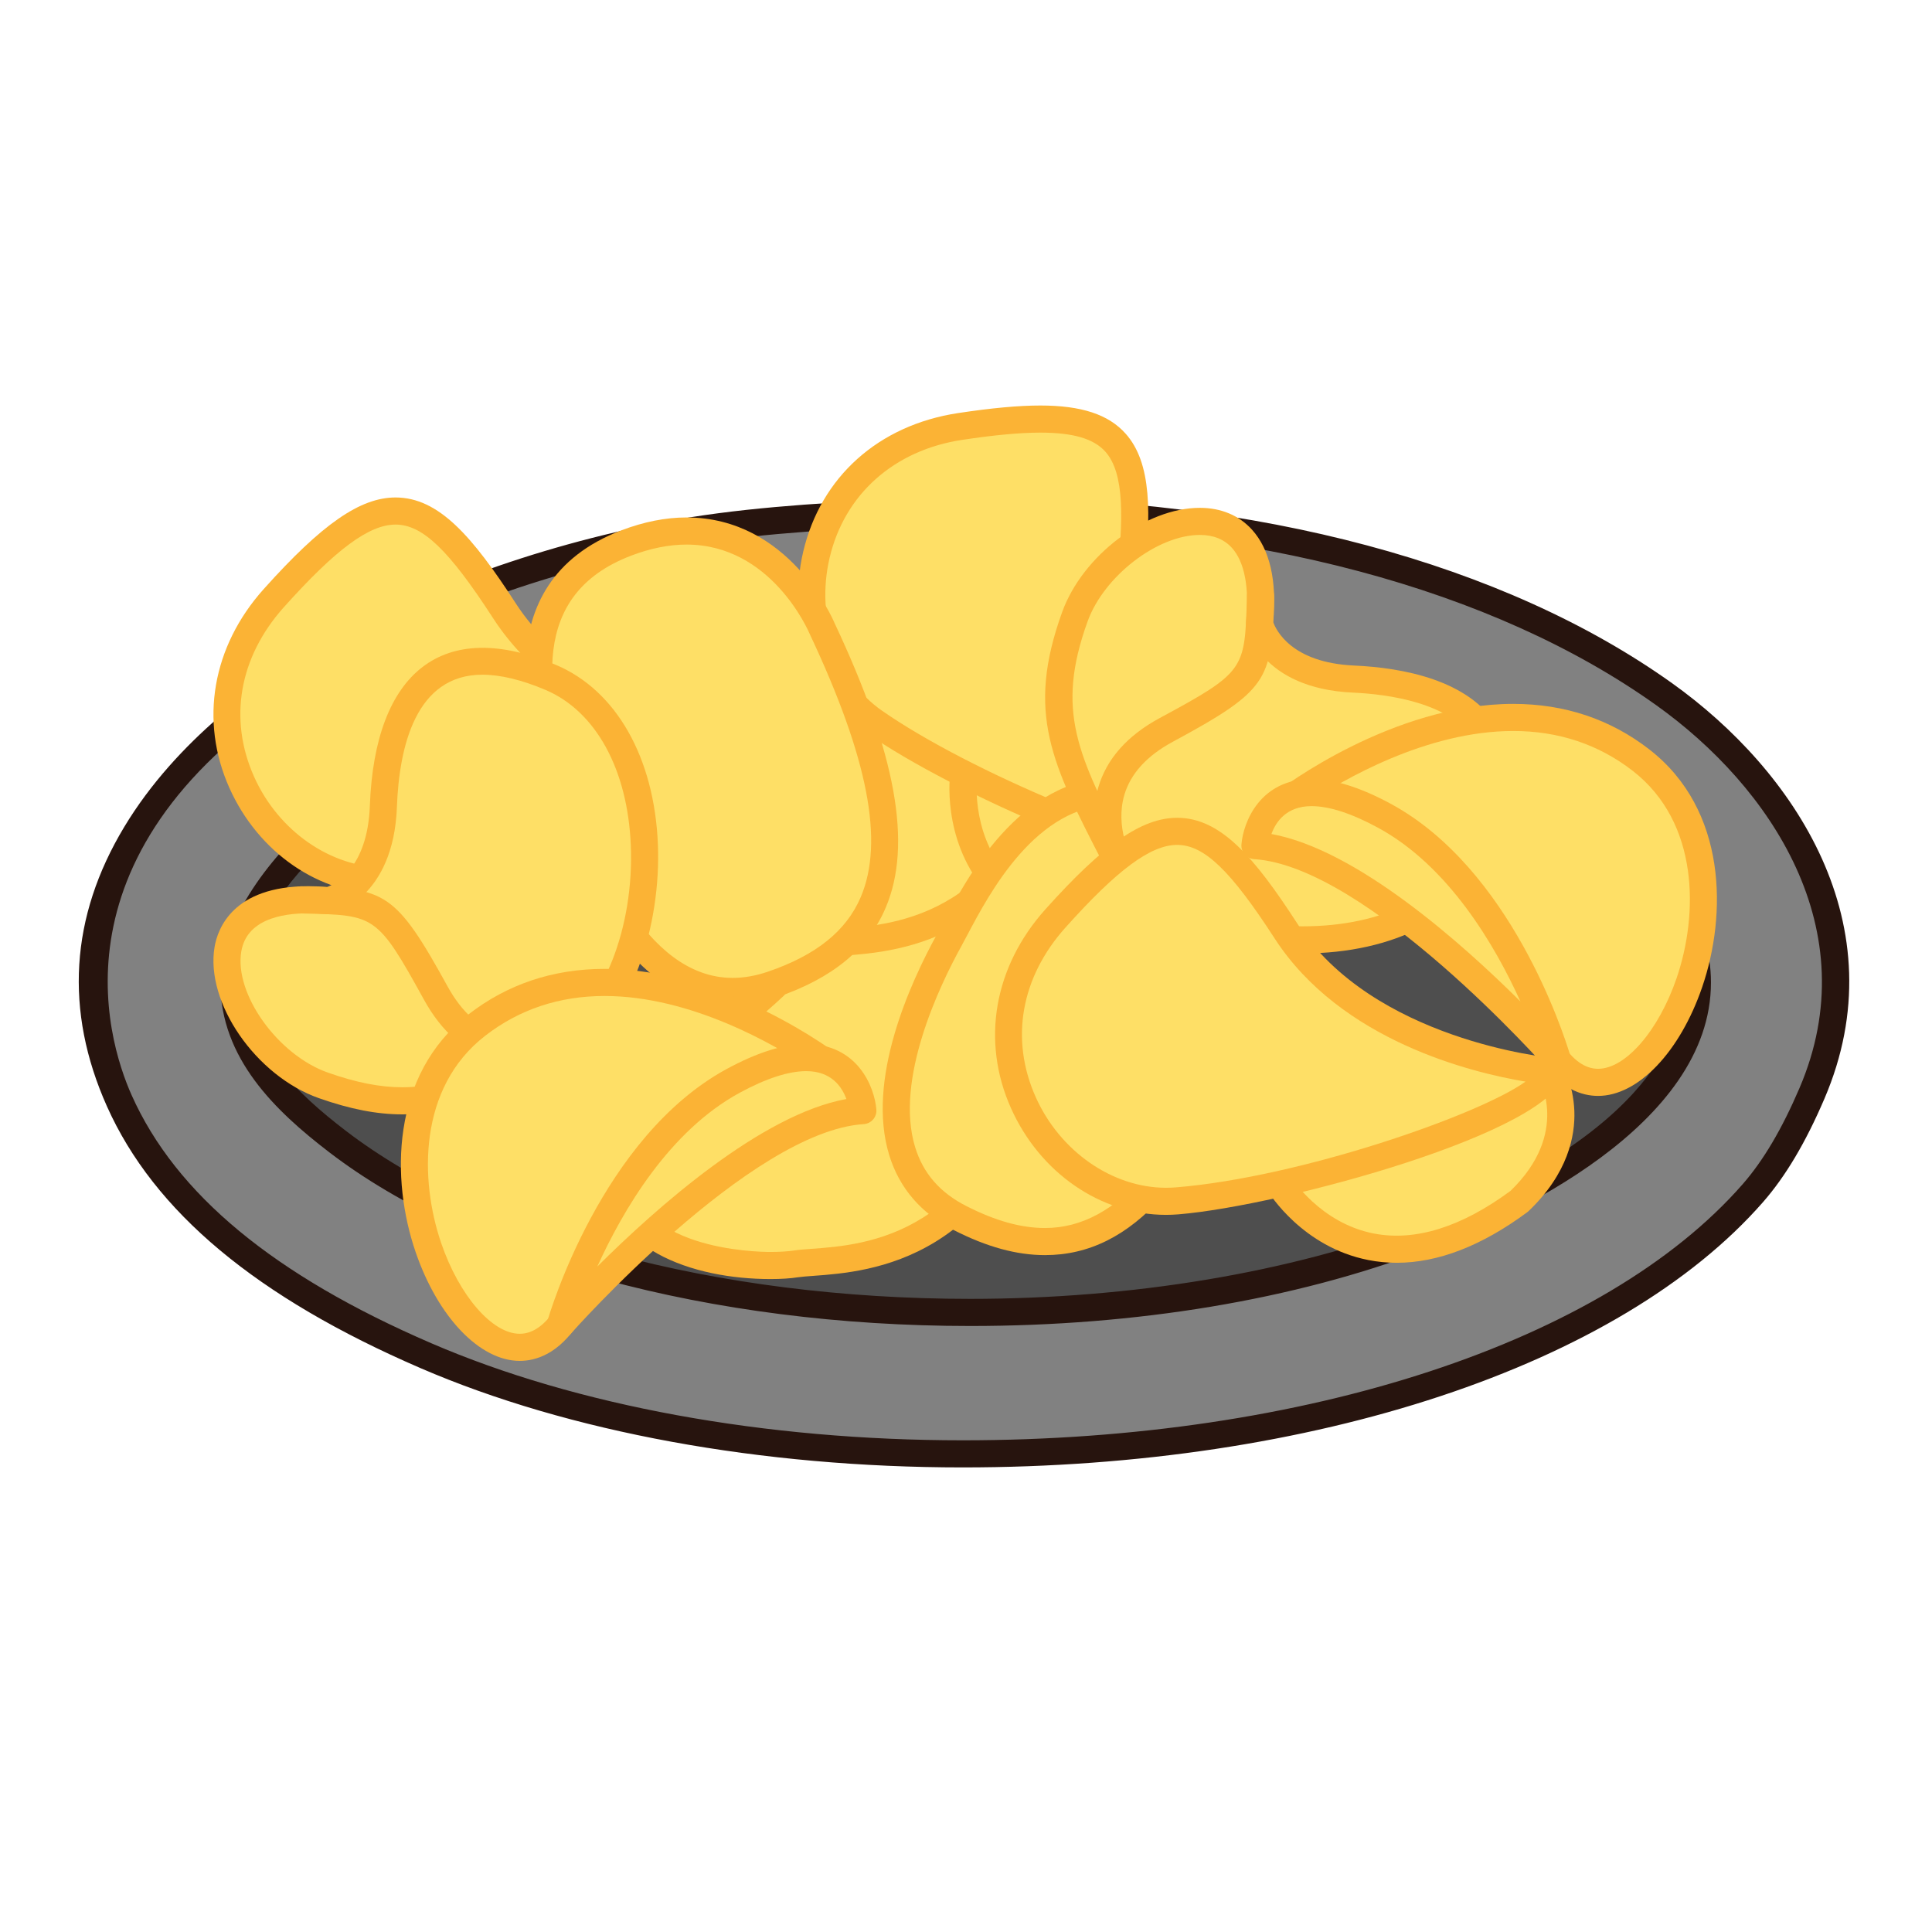 <?xml version="1.0" encoding="utf-8"?>
<!-- Generator: Adobe Illustrator 16.0.0, SVG Export Plug-In . SVG Version: 6.00 Build 0)  -->
<!DOCTYPE svg PUBLIC "-//W3C//DTD SVG 1.1//EN" "http://www.w3.org/Graphics/SVG/1.1/DTD/svg11.dtd">
<svg version="1.1" id="Layer_1" xmlns="http://www.w3.org/2000/svg" xmlns:xlink="http://www.w3.org/1999/xlink" x="0px" y="0px"
	 width="500px" height="500px" viewBox="0 0 500 500" enable-background="new 0 0 500 500" xml:space="preserve">
<g id="Layer_1_copy_58">
	<g>
		<path fill="#4E4E4E" d="M457.631,262.529c0,50.973-93.872,92.289-209.668,92.289c-115.799,0-209.672-41.316-209.672-92.289
			c0-50.977,93.873-92.297,209.672-92.297C363.759,170.231,457.631,211.553,457.631,262.529z"/>
		<path fill="#211010" d="M247.963,358.326c-56.482,0-109.635-9.704-149.671-27.327c-40.952-18.026-63.508-42.343-63.508-68.47
			c0-26.129,22.556-50.448,63.508-68.476c40.036-17.624,93.188-27.329,149.671-27.329c56.479,0,109.636,9.706,149.671,27.329
			c40.952,18.028,63.505,42.347,63.505,68.476c0,26.127-22.553,50.443-63.505,68.47
			C357.599,348.622,304.442,358.326,247.963,358.326z M247.963,173.739c-113.679,0-206.16,39.831-206.16,88.79
			c0,48.955,92.481,88.781,206.16,88.781c113.677,0,206.161-39.826,206.161-88.781C454.124,213.57,361.64,173.739,247.963,173.739z"
			/>
	</g>
	<g>
		<path fill="#818181" d="M230.775,132.789c80.747-3.846,152.605,13.114,199.904,46.867c26.69,19.046,57.885,57.467,38.26,103.3
			c-3.721,8.685-8.691,18.269-15.305,25.825c-62.592,71.555-238.776,87.228-343.373,42.088
			c-35.918-15.505-66.062-36.174-79.388-66.002c-23.625-52.872,18.104-93.558,50.692-112.863
			c24.854-14.72,55.655-26.717,90.865-33.476C190.166,135.122,210.442,133.756,230.775,132.789z M173.387,176.785
			c-35.16,7.038-64.768,18.138-88.95,37.303c-9.348,7.41-23.951,24.293-23.914,40.174c0.047,18.721,14.589,31.771,26.784,41.127
			c63.232,48.52,193.765,57.688,280.243,24.873c26.479-10.046,71.737-32.8,71.737-66.001c0-19.114-15.268-33.663-29.648-43.997
			c-43.892-31.538-108.586-43.473-177.905-40.173C210.412,171.106,191.602,173.141,173.387,176.785z"/>
		<path fill="#27140E" d="M249.13,379.766c-52.076,0-101.89-9.121-140.26-25.679c-42.443-18.319-69.003-40.491-81.201-67.785
			c-11.031-24.698-9.53-49.009,4.467-72.263c13.696-22.757,35.729-37.996,47.644-45.054c26.547-15.723,58.356-27.446,91.991-33.903
			c18.221-3.501,39.044-4.855,58.837-5.797c7.528-0.359,15.102-0.541,22.513-0.541c72.39,0,136.173,17.067,179.598,48.055
			c31.652,22.59,58.644,62.703,39.445,107.537c-4.852,11.326-10.048,20.078-15.886,26.758
			C419.222,353.451,339.852,379.766,249.13,379.766z M253.12,135.76c-7.3,0-14.764,0.179-22.181,0.531
			c-19.531,0.931-40.056,2.264-57.848,5.68c-32.846,6.307-63.875,17.734-89.737,33.05c-71.7,42.473-55.847,93.724-49.281,108.417
			c11.447,25.617,36.823,46.621,77.577,64.205c37.508,16.188,86.335,25.106,137.479,25.106c88.756,0,166.104-25.396,201.866-66.276
			c5.348-6.115,10.162-14.257,14.72-24.899c17.558-41.005-7.639-78.06-37.072-99.063C386.396,152.363,324.062,135.76,253.12,135.76z
			 M251.092,343.164c0,0-0.003,0-0.007,0c-67.173,0-129.201-16.818-165.918-44.992c-13.895-10.656-28.104-24.209-28.151-43.902
			c-0.044-18.088,16.49-35.99,25.241-42.929c22.908-18.155,51.645-30.228,90.439-37.994c17.697-3.542,36.401-5.69,58.871-6.76
			c7.453-0.353,14.91-0.535,22.169-0.535c65.675,0,120.289,14.304,157.946,41.364c20.935,15.042,31.113,30.365,31.113,46.846
			c0,37.186-51.751,60.838-73.999,69.28C334.959,336.376,294.256,343.164,251.092,343.164z M253.736,173.066
			c-7.147,0-14.494,0.178-21.838,0.526c-22.106,1.055-40.478,3.162-57.823,6.631c-37.665,7.541-65.456,19.175-87.463,36.614
			c-9.096,7.212-22.616,23.129-22.583,37.414c0.041,16.651,12.869,28.729,25.41,38.354c35.536,27.268,95.965,43.541,161.646,43.541
			c41.724,0,82.644-6.806,115.222-19.164c62.703-23.801,69.475-51.793,69.475-62.723c0-14.06-9.223-27.519-28.19-41.149
			C371.133,186.915,317.932,173.066,253.736,173.066z"/>
	</g>
	<g>
		<g>
			<path fill="#FEDF66" d="M200.446,255.133c0,0-11.293,10.77-22.586,17.602c-11.294,6.828-18.382,3.677-18.382,28.892
				s36.24,27.054,46.487,25.478c10.24-1.576,49.112,2.36,63.296-54.367c14.185-56.735-37.035-64.351-53.056-50.17
				C200.185,236.75,209.118,243.579,200.446,255.133z"/>
		</g>
		<g>
			<path fill="#FBB335" d="M199.414,331.018h-0.004c-20.041,0-43.438-7.697-43.438-29.393c0-21.312,5.093-24.691,14.096-28.836
				c1.898-0.873,3.856-1.777,5.982-3.059c9.988-6.045,20.179-15.449,21.769-16.936c2.896-3.967,3.358-7.209,3.896-10.955
				c0.858-5.974,1.824-12.744,12.172-21.902c5.07-4.492,12.95-7.069,21.614-7.069c12.701,0,24.115,5.292,31.317,14.516
				c6.013,7.7,11.906,21.962,5.848,46.2c-13.262,53.033-47.529,55.541-62.163,56.606c-1.626,0.121-3.03,0.222-4.007,0.369
				C204.571,330.865,202.12,331.018,199.414,331.018z M235.5,219.886c-6.87,0-13.215,1.983-16.967,5.305
				c-8.417,7.452-9.091,12.176-9.872,17.647c-0.6,4.168-1.273,8.893-5.405,14.4c-0.12,0.158-0.248,0.3-0.389,0.437
				c-0.473,0.45-11.701,11.111-23.189,18.06c-2.462,1.488-4.701,2.521-6.68,3.427c-6.874,3.166-10.013,4.606-10.013,22.466
				c0,21.748,32.697,22.379,36.425,22.379h0.004c2.32,0,4.46-0.135,6.015-0.369c1.255-0.195,2.787-0.309,4.561-0.436
				c14.23-1.04,43.842-3.206,55.871-51.316c4.253-17.009,2.674-30.903-4.572-40.178C255.512,224.303,245.871,219.886,235.5,219.886z
				"/>
		</g>
	</g>
	<g>
		<g>
			<path fill="#FEDF66" d="M208.158,172.275c0,0-11.296,10.769-22.586,17.599c-11.297,6.829-18.388,3.677-18.388,28.892
				c0,25.215,36.246,27.05,46.49,25.474c10.243-1.576,49.112,2.367,63.299-54.365c14.182-56.732-37.034-64.349-53.056-50.169
				C207.897,153.89,216.823,160.719,208.158,172.275z"/>
		</g>
		<g>
			<path fill="#FBB335" d="M207.119,248.162L207.119,248.162c-20.038,0-43.442-7.702-43.442-29.396
				c0-21.311,5.097-24.694,14.1-28.834c1.898-0.874,3.859-1.775,5.979-3.059c9.992-6.043,20.186-15.451,21.768-16.937
				c2.9-3.965,3.367-7.209,3.903-10.953c0.853-5.973,1.824-12.745,12.165-21.904c5.077-4.491,12.957-7.066,21.614-7.066
				c12.705,0,24.119,5.289,31.321,14.514c6.013,7.7,11.906,21.966,5.848,46.199c-13.258,53.034-47.529,55.539-62.163,56.608
				c-1.626,0.121-3.031,0.225-4.003,0.372C212.276,248.004,209.828,248.162,207.119,248.162z M243.205,137.028
				c-6.866,0-13.211,1.983-16.963,5.304c-8.413,7.451-9.091,12.175-9.875,17.646c-0.597,4.168-1.274,8.893-5.405,14.402
				c-0.114,0.156-0.245,0.3-0.382,0.434c-0.477,0.451-11.706,11.114-23.193,18.063c-2.462,1.486-4.701,2.517-6.677,3.427
				c-6.877,3.164-10.019,4.607-10.019,22.462c0,21.751,32.699,22.378,36.428,22.378l0,0c2.323,0,4.464-0.131,6.022-0.37
				c1.248-0.193,2.783-0.305,4.56-0.434c14.228-1.042,43.839-3.208,55.869-51.316c4.252-17.009,2.673-30.902-4.573-40.178
				C263.221,141.445,253.579,137.028,243.205,137.028z"/>
		</g>
	</g>
	<g>
		<g>
			<g>
				<path fill="#FEDF66" d="M128.838,223.536c0,0,21.145,34.749,62.049,4.461c17.977-17.166,8.048-33.646,8.048-33.646"/>
			</g>
			<g>
				<path fill="#FBB335" d="M159.184,243.907c-2.481,0-4.926-0.238-7.336-0.708c-17.004-3.33-25.646-17.25-26.007-17.84
					c-1.006-1.655-0.483-3.812,1.173-4.82c1.65-1.008,3.803-0.484,4.815,1.165c0.121,0.196,7.551,11.946,21.453,14.626
					c10.72,2.069,22.606-1.64,35.342-11.021c15.548-14.995,7.39-29.009,7.306-29.148c-1.002-1.66-0.466-3.815,1.193-4.815
					c1.66-0.999,3.813-0.466,4.812,1.194c0.124,0.2,2.954,4.976,3.223,12.064c0.241,6.438-1.62,16.161-11.847,25.931
					c-0.108,0.101-0.222,0.195-0.336,0.282C181.22,239.521,169.887,243.907,159.184,243.907z"/>
			</g>
		</g>
		<g>
			<g>
				<path fill="#FEDF66" d="M198.935,194.35c0,0-47.606-4.201-68.396-36.297c-20.786-32.096-30.845-35.449-59.674-3.263
					c-28.834,32.185-1.342,75.77,31.515,73.089C135.232,225.199,197.593,205.08,198.935,194.35z"/>
			</g>
			<g>
				<path fill="#FBB335" d="M99.485,231.504L99.485,231.504c-16.886-0.001-32.639-10.845-40.137-27.628
					c-7.741-17.338-4.415-36.562,8.899-51.426c15.082-16.837,24.967-23.705,34.121-23.705c11.179,0,19.877,10.048,31.113,27.402
					c19.592,30.248,65.301,34.667,65.764,34.709c0.945,0.084,1.817,0.552,2.415,1.293c0.6,0.74,0.871,1.691,0.75,2.636
					c-1.881,15.077-72.815,34.393-99.747,36.59C101.598,231.462,100.542,231.504,99.485,231.504z M102.369,135.76
					c-6.833,0-15.478,6.391-28.896,21.371c-11.582,12.933-14.398,28.927-7.716,43.884c6.273,14.039,19.826,23.473,33.729,23.475l0,0
					c0.865,0,1.733-0.036,2.608-0.107c32.016-2.612,78.321-18.65,90.433-27.365c-13.888-2.318-47.754-10.537-64.932-37.057
					C116.171,142.319,109.333,135.76,102.369,135.76z"/>
			</g>
		</g>
	</g>
	<g>
		<g>
			<g>
				<path fill="#FEDF66" d="M249.422,200.297c0,0-5.817,40.261,45.006,42.943c24.796-1.792,27.629-20.823,27.629-20.823"/>
			</g>
			<g>
				<path fill="#FBB335" d="M294.428,246.747c-0.062,0-0.125,0-0.186-0.003c-17.992-0.952-31.318-6.548-39.598-16.635
					c-10.991-13.394-8.797-29.629-8.696-30.313c0.275-1.918,2.038-3.253,3.973-2.971c1.915,0.276,3.242,2.051,2.972,3.963l0,0
					c-0.021,0.139-1.813,13.982,7.229,24.937c6.95,8.419,18.481,13.129,34.269,14.001c21.328-1.647,24.092-17.185,24.199-17.849
					c0.312-1.903,2.108-3.219,4.003-2.914c1.904,0.295,3.216,2.062,2.931,3.969c-0.032,0.233-0.888,5.718-5.197,11.353
					c-3.908,5.119-11.533,11.433-25.645,12.452C294.598,246.744,294.511,246.747,294.428,246.747z"/>
			</g>
		</g>
		<g>
			<g>
				<path fill="#FEDF66" d="M322.057,222.417c0,0-34.037-33.549-29.635-71.533c4.406-37.983-1.218-46.975-43.942-40.512
					c-42.725,6.465-49.273,57.578-22.228,76.429C253.291,205.652,314.189,229.838,322.057,222.417z"/>
			</g>
			<g>
				<path fill="#FBB335" d="M316.685,227.297c0,0,0,0-0.003,0c-19.086-0.001-69.869-21.889-92.435-37.62
					c-14.057-9.796-20.643-28.629-16.387-46.859c4.522-19.374,19.512-32.8,40.093-35.913c8.708-1.318,15.673-1.958,21.296-1.958
					c10.625,0,17.638,2.315,22.063,7.286c6.722,7.547,6.741,20.54,4.592,39.055c-4.156,35.868,28.288,68.308,28.612,68.631
					c0.679,0.669,1.057,1.583,1.046,2.535c-0.014,0.952-0.407,1.859-1.101,2.513C322.804,226.537,320.256,227.297,316.685,227.297z
					 M269.249,111.962c-5.269,0-11.892,0.615-20.246,1.877c-17.641,2.669-30.463,14.098-34.312,30.574
					c-3.607,15.462,1.845,31.339,13.566,39.511c22.759,15.863,69.513,35.266,87.022,36.314
					c-9.302-10.747-29.963-38.525-26.346-69.758c1.875-16.126,2.104-28.008-2.859-33.581
					C283.073,113.531,277.729,111.962,269.249,111.962z"/>
			</g>
		</g>
	</g>
	<g>
		<path fill="#FEDF66" d="M212.742,162.6c0,0-14.971-35.719-50.688-22.063c-35.724,13.661-19.438,54.105-15.759,66.19
			c3.675,12.08,19.695,59.625,53.575,48.065C233.756,243.237,237.954,216.181,212.742,162.6z"/>
		<path fill="#FBB335" d="M189.613,260.096c-0.004,0-0.004,0-0.004,0c-27.747-0.007-41.884-36.611-46.675-52.349
			c-0.262-0.862-0.59-1.871-0.959-3.006c-4.761-14.667-17.409-53.625,18.824-67.481c5.801-2.218,11.478-3.343,16.869-3.343
			c26.547,0,37.84,26.211,38.31,27.326c15.943,33.875,20.172,57.318,13.251,73.639c-4.54,10.702-13.771,18.298-28.227,23.228
			C197.147,259.425,193.312,260.096,189.613,260.096z M177.669,140.934c-4.529,0-9.365,0.97-14.361,2.879
			c-26.449,10.113-22.25,35.38-14.659,58.763c0.386,1.182,0.725,2.233,0.999,3.13c4.332,14.242,16.906,47.369,39.962,47.372
			c0,0,0,0,0.004,0c2.927,0,5.998-0.539,9.126-1.61c12.458-4.244,20.317-10.566,24.032-19.324
			c6.086-14.35,1.892-35.974-13.205-68.049C209.111,163.021,199.501,140.934,177.669,140.934z"/>
	</g>
	<g>
		<path fill="#FEDF66" d="M323.592,260.24c0,0,15.184-35.628-19.505-51.725c-34.69-16.1-52.345,23.768-58.45,34.825
			c-6.1,11.057-29.027,55.684,2.873,71.918C280.411,331.508,302.743,315.668,323.592,260.24z"/>
		<path fill="#FBB335" d="M270.445,324.823c0,0,0,0-0.004,0c-7.33,0-15.024-2.106-23.521-6.433
			c-8.511-4.332-14.157-10.871-16.786-19.435c-5.969-19.44,5.225-44.253,12.431-57.311c0.436-0.79,0.932-1.729,1.488-2.785
			c5.944-11.261,19.87-37.633,44.293-37.633c5.557,0,11.348,1.381,17.219,4.106c37.334,17.327,21.417,55.894,21.253,56.28
			C310.397,305.279,292.988,324.823,270.445,324.823z M288.348,208.244c-20.195,0-32.283,22.892-38.088,33.892
			c-0.583,1.102-1.1,2.077-1.556,2.902c-5.364,9.731-17.268,34.264-11.863,51.86c2.079,6.767,6.418,11.756,13.262,15.236
			c7.49,3.816,14.143,5.674,20.342,5.674c18.926,0,34.771-18.684,49.864-58.803c0.613-1.465,13.427-32.866-17.7-47.308
			C297.673,209.406,292.874,208.244,288.348,208.244z"/>
	</g>
	<g>
		<g>
			<g>
				<path fill="#FEDF66" d="M85.037,233.108c0,0,13.395-3.152,14.184-24.427c0.787-21.274,8.667-48.063,43.335-33.358
					c34.67,14.712,28.894,81.161,3.417,94.555c-25.478,13.399-37.562,19.696-62.247,11.031
					C59.034,272.246,42.229,229.168,85.037,233.108z"/>
			</g>
			<g>
				<path fill="#FBB335" d="M104.159,288.4c-6.611,0-13.476-1.334-21.597-4.185c-16.346-5.733-29.484-24.768-27.029-39.162
					c0.805-4.723,4.778-15.708,24.249-15.708c1.549,0,3.189,0.07,4.879,0.208c2.032-0.745,10.452-4.795,11.056-21.003
					c1.287-34.775,18.958-48.865,48.21-36.455c15.562,6.602,25.406,23.942,26.335,46.386c0.858,20.712-6.646,46.084-22.656,54.5
					C129.951,282.264,118.286,288.4,104.159,288.4z M79.782,236.363c-7.142,0-15.946,1.711-17.335,9.868
					c-1.871,10.978,9.452,26.813,22.439,31.367c7.349,2.582,13.476,3.787,19.272,3.787c12.394,0,23.451-5.812,40.181-14.611
					c11.665-6.131,19.796-26.768,18.915-48.001c-0.815-19.667-9.064-34.702-22.07-40.22c-6.163-2.615-11.669-3.94-16.356-3.94
					c-17.222,0-21.526,18.598-22.104,34.2c-0.875,23.674-16.229,27.557-16.886,27.71c-0.366,0.087-0.749,0.112-1.12,0.079
					C82.991,236.442,81.331,236.363,79.782,236.363z"/>
			</g>
		</g>
		<g>
			<path fill="#FBB335" d="M135.012,275.451c-2.271,0-4.685-0.274-7.162-0.973c-7.421-2.086-13.524-7.396-18.138-15.777
				c-12.023-21.84-12.715-21.855-30.506-22.271l-1.354-0.032c-1.938-0.047-3.468-1.655-3.421-3.591
				c0.047-1.935,1.674-3.499,3.588-3.422l1.348,0.032c20.293,0.474,22.976,1.348,36.488,25.901
				c3.676,6.672,8.35,10.846,13.896,12.408c8.49,2.394,16.293-1.973,16.37-2.02c1.684-0.959,3.829-0.369,4.785,1.309
				c0.962,1.684,0.372,3.828-1.309,4.787C149.265,271.991,143.078,275.451,135.012,275.451z"/>
		</g>
	</g>
	<g>
		<g>
			<g>
				<path fill="#FEDF66" d="M325.952,161.356c0,0,3.042,13.421,24.311,14.386c21.263,0.962,47.985,9.067,32.994,43.612
					c-14.999,34.548-81.398,28.214-94.58,2.628c-13.186-25.589-19.385-37.722-10.513-62.337
					C287.036,135.029,330.248,118.579,325.952,161.356z"/>
			</g>
			<g>
				<path fill="#FBB335" d="M337.135,246.747c-23.344,0-44.553-9.523-51.576-23.158c-13.387-25.983-20.104-39.024-10.692-65.133
					c5.276-14.651,21.606-27.029,35.653-27.029c5.484,0,10.148,1.952,13.485,5.642c4.626,5.113,6.479,13.166,5.506,23.943
					c0.729,2.037,4.707,10.492,20.908,11.228c12.811,0.58,29.633,3.767,37.049,15.652c5.194,8.319,4.859,19.375-0.996,32.86
					C379.407,237.028,360.962,246.747,337.135,246.747z M310.519,138.441c-10.981,0-24.829,10.674-29.055,22.394
					c-8.376,23.234-2.516,34.612,10.327,59.542c5.78,11.214,24.851,19.355,45.344,19.355c20.946,0,36.985-8.14,42.903-21.775
					c4.882-11.243,5.378-20.108,1.479-26.352c-6.111-9.792-22.305-11.947-31.415-12.359c-23.666-1.076-27.421-16.46-27.568-17.116
					c-0.084-0.369-0.106-0.748-0.066-1.125c0.896-8.942-0.369-15.591-3.662-19.231C316.802,139.562,314.016,138.441,310.519,138.441
					z"/>
			</g>
		</g>
		<g>
			<path fill="#FBB335" d="M289.779,227.381c-1.225,0-2.411-0.644-3.055-1.791c-0.238-0.424-5.771-10.512-2.502-21.768
				c2.152-7.402,7.514-13.461,15.932-18.004c21.938-11.841,21.962-12.535,22.525-30.323l0.043-1.352
				c0.063-1.937,1.699-3.449,3.621-3.392c1.936,0.06,3.454,1.682,3.391,3.618l-0.043,1.346
				c-0.642,20.288-1.539,22.962-26.205,36.273c-6.676,3.605-10.885,8.224-12.504,13.727c-2.478,8.402,1.824,16.381,1.869,16.461
				c0.931,1.694,0.32,3.826-1.369,4.762C290.943,227.239,290.359,227.381,289.779,227.381z"/>
		</g>
	</g>
	<g>
		<g>
			<g>
				<path fill="#FEDF66" d="M215.6,276.355c0,0-53.311-41.234-92.2-11.063c-38.892,30.179,1.677,108.969,23.469,75.103
					C168.659,306.527,215.6,276.355,215.6,276.355z"/>
			</g>
			<g>
				<path fill="#FBB335" d="M134.512,352.197L134.512,352.197c-10.354,0-21.191-11.334-26.966-28.206
					c-6.344-18.53-6.562-45.743,13.704-61.472c10.069-7.812,21.916-11.775,35.204-11.775c31.405,0,60.087,21.904,61.291,22.835
					c0.901,0.698,1.404,1.791,1.358,2.931c-0.051,1.135-0.65,2.18-1.61,2.797c-0.463,0.297-46.557,30.166-67.679,62.984
					C144.551,350.48,138.586,352.197,134.512,352.197z M156.454,257.762c-11.695,0-22.09,3.465-30.901,10.307
					c-17.346,13.453-16.967,37.312-11.367,53.656c4.65,13.592,13.197,23.457,20.326,23.457l0,0c3.387,0,6.552-2.246,9.409-6.686
					c18.294-28.436,53.227-53.824,65.472-62.214C200.628,270.468,178.906,257.762,156.454,257.762z"/>
			</g>
		</g>
		<g>
			<g>
				<path fill="#FEDF66" d="M223.309,287.421c0,0-2.012-24.808-33.525-7.712c-31.519,17.094-44.77,63.227-44.77,63.227
					S192.131,289.434,223.309,287.421z"/>
			</g>
			<g>
				<path fill="#FBB335" d="M145.014,346.443c-0.573,0-1.149-0.135-1.684-0.43c-1.438-0.785-2.139-2.469-1.687-4.045
					c0.561-1.938,14.033-47.746,46.464-65.338c7.872-4.271,14.787-6.438,20.554-6.438c13.262,0,17.665,11.084,18.141,16.945
					c0.081,0.932-0.225,1.864-0.838,2.575c-0.617,0.711-1.489,1.146-2.428,1.207c-29.394,1.892-75.425,53.812-75.888,54.333
					C146.965,346.033,145.996,346.443,145.014,346.443z M208.661,277.208c-4.583,0-10.374,1.878-17.208,5.588
					c-18.274,9.911-30.271,30.445-36.857,44.972c15.415-15.345,42.495-39.365,64.447-43.343
					C217.919,281.326,215.193,277.208,208.661,277.208z"/>
			</g>
		</g>
	</g>
	<g>
		<g>
			<g>
				<path fill="#FEDF66" d="M332.488,207.774c0,0,53.311-41.235,92.199-11.061c38.893,30.173-1.678,108.961-23.469,75.104
					C379.428,237.949,332.488,207.774,332.488,207.774z"/>
			</g>
			<g>
				<path fill="#FBB335" d="M413.579,283.62c-4.078,0-10.04-1.718-15.312-9.912c-21.115-32.814-67.212-62.684-67.678-62.982
					c-0.955-0.617-1.556-1.66-1.603-2.798c-0.052-1.138,0.455-2.228,1.354-2.927c1.207-0.932,29.887-22.836,61.291-22.836
					c13.288,0,25.134,3.963,35.207,11.779c20.266,15.724,20.045,42.945,13.7,61.479C434.764,272.286,423.929,283.62,413.579,283.62z
					 M338.69,207.702c12.245,8.384,47.178,33.776,65.479,62.216c2.854,4.434,6.02,6.686,9.409,6.686
					c7.122,0,15.672-9.863,20.326-23.459c5.596-16.343,5.979-40.204-11.367-53.661c-8.815-6.837-19.21-10.304-30.905-10.304
					C369.134,189.18,347.446,201.883,338.69,207.702z"/>
			</g>
		</g>
		<g>
			<g>
				<path fill="#FEDF66" d="M324.779,218.841c0,0,2.012-24.808,33.526-7.71c31.517,17.096,44.768,63.229,44.768,63.229
					S355.96,220.85,324.779,218.841z"/>
			</g>
			<g>
				<path fill="#FBB335" d="M403.117,277.866c-0.01,0-0.023,0-0.044,0c-0.982,0-1.948-0.409-2.636-1.193
					c-0.459-0.522-46.511-52.438-75.884-54.331c-0.938-0.061-1.813-0.496-2.428-1.207c-0.614-0.712-0.919-1.642-0.842-2.579
					c0.476-5.861,4.882-16.945,18.141-16.945c5.768,0,12.682,2.167,20.554,6.438c30.912,16.766,44.6,59.16,46.3,64.787
					c0.223,0.456,0.346,0.973,0.346,1.521C406.624,276.296,405.056,277.866,403.117,277.866z M329.044,215.844
					c21.956,3.979,49.033,28,64.446,43.344c-6.582-14.526-18.583-35.061-36.857-44.974c-6.833-3.707-12.621-5.588-17.207-5.588
					C332.896,208.626,330.17,212.738,329.044,215.844z"/>
			</g>
		</g>
	</g>
	<g>
		<g>
			<g>
				<path fill="#FEDF66" d="M331.12,306.434c0,0,21.146,34.752,62.049,4.467c17.979-17.168,8.047-33.651,8.047-33.651"/>
			</g>
			<g>
				<path fill="#FBB335" d="M361.466,326.807c-2.481,0-4.924-0.233-7.337-0.711c-17.004-3.326-25.646-17.248-26.007-17.839
					c-1.006-1.649-0.479-3.809,1.174-4.813c1.649-1.008,3.802-0.489,4.814,1.16l0,0c0.073,0.119,7.501,11.937,21.453,14.633
					c10.71,2.064,22.605-1.645,35.338-11.024c15.552-14.996,7.394-29.012,7.311-29.151c-0.999-1.656-0.467-3.816,1.193-4.814
					c1.655-1,3.809-0.463,4.813,1.193c0.121,0.201,2.954,4.977,3.22,12.063c0.241,6.438-1.615,16.161-11.847,25.933
					c-0.106,0.102-0.219,0.194-0.339,0.281C383.502,322.42,372.168,326.807,361.466,326.807z"/>
			</g>
		</g>
		<g>
			<g>
				<path fill="#FEDF66" d="M401.216,277.249c0,0-47.606-4.198-68.396-36.294c-20.783-32.097-30.847-35.45-59.68-3.264
					c-28.829,32.181-1.338,75.771,31.52,73.088C337.515,308.096,399.875,287.979,401.216,277.249z"/>
			</g>
			<g>
				<path fill="#FBB335" d="M301.771,314.407h-0.005c-16.882-0.007-32.636-10.851-40.133-27.63
					c-7.745-17.342-4.42-36.562,8.896-51.427c15.087-16.838,24.972-23.705,34.118-23.705c11.184,0,19.881,10.047,31.116,27.401
					c19.593,30.249,65.306,34.667,65.766,34.708c0.944,0.087,1.819,0.551,2.417,1.295c0.598,0.737,0.868,1.689,0.751,2.637
					c-1.886,15.073-72.816,34.389-99.751,36.588C303.879,314.359,302.823,314.407,301.771,314.407z M304.646,218.66
					c-6.834,0-15.476,6.391-28.89,21.371c-11.586,12.934-14.397,28.929-7.72,43.884c6.271,14.042,19.826,23.472,33.729,23.479h0.004
					c0.864,0,1.73-0.041,2.604-0.107c32.016-2.615,78.321-18.657,90.433-27.368c-13.892-2.319-47.754-10.535-64.933-37.057
					C318.451,225.22,311.614,218.66,304.646,218.66z"/>
			</g>
		</g>
	</g>
</g>
</svg>
